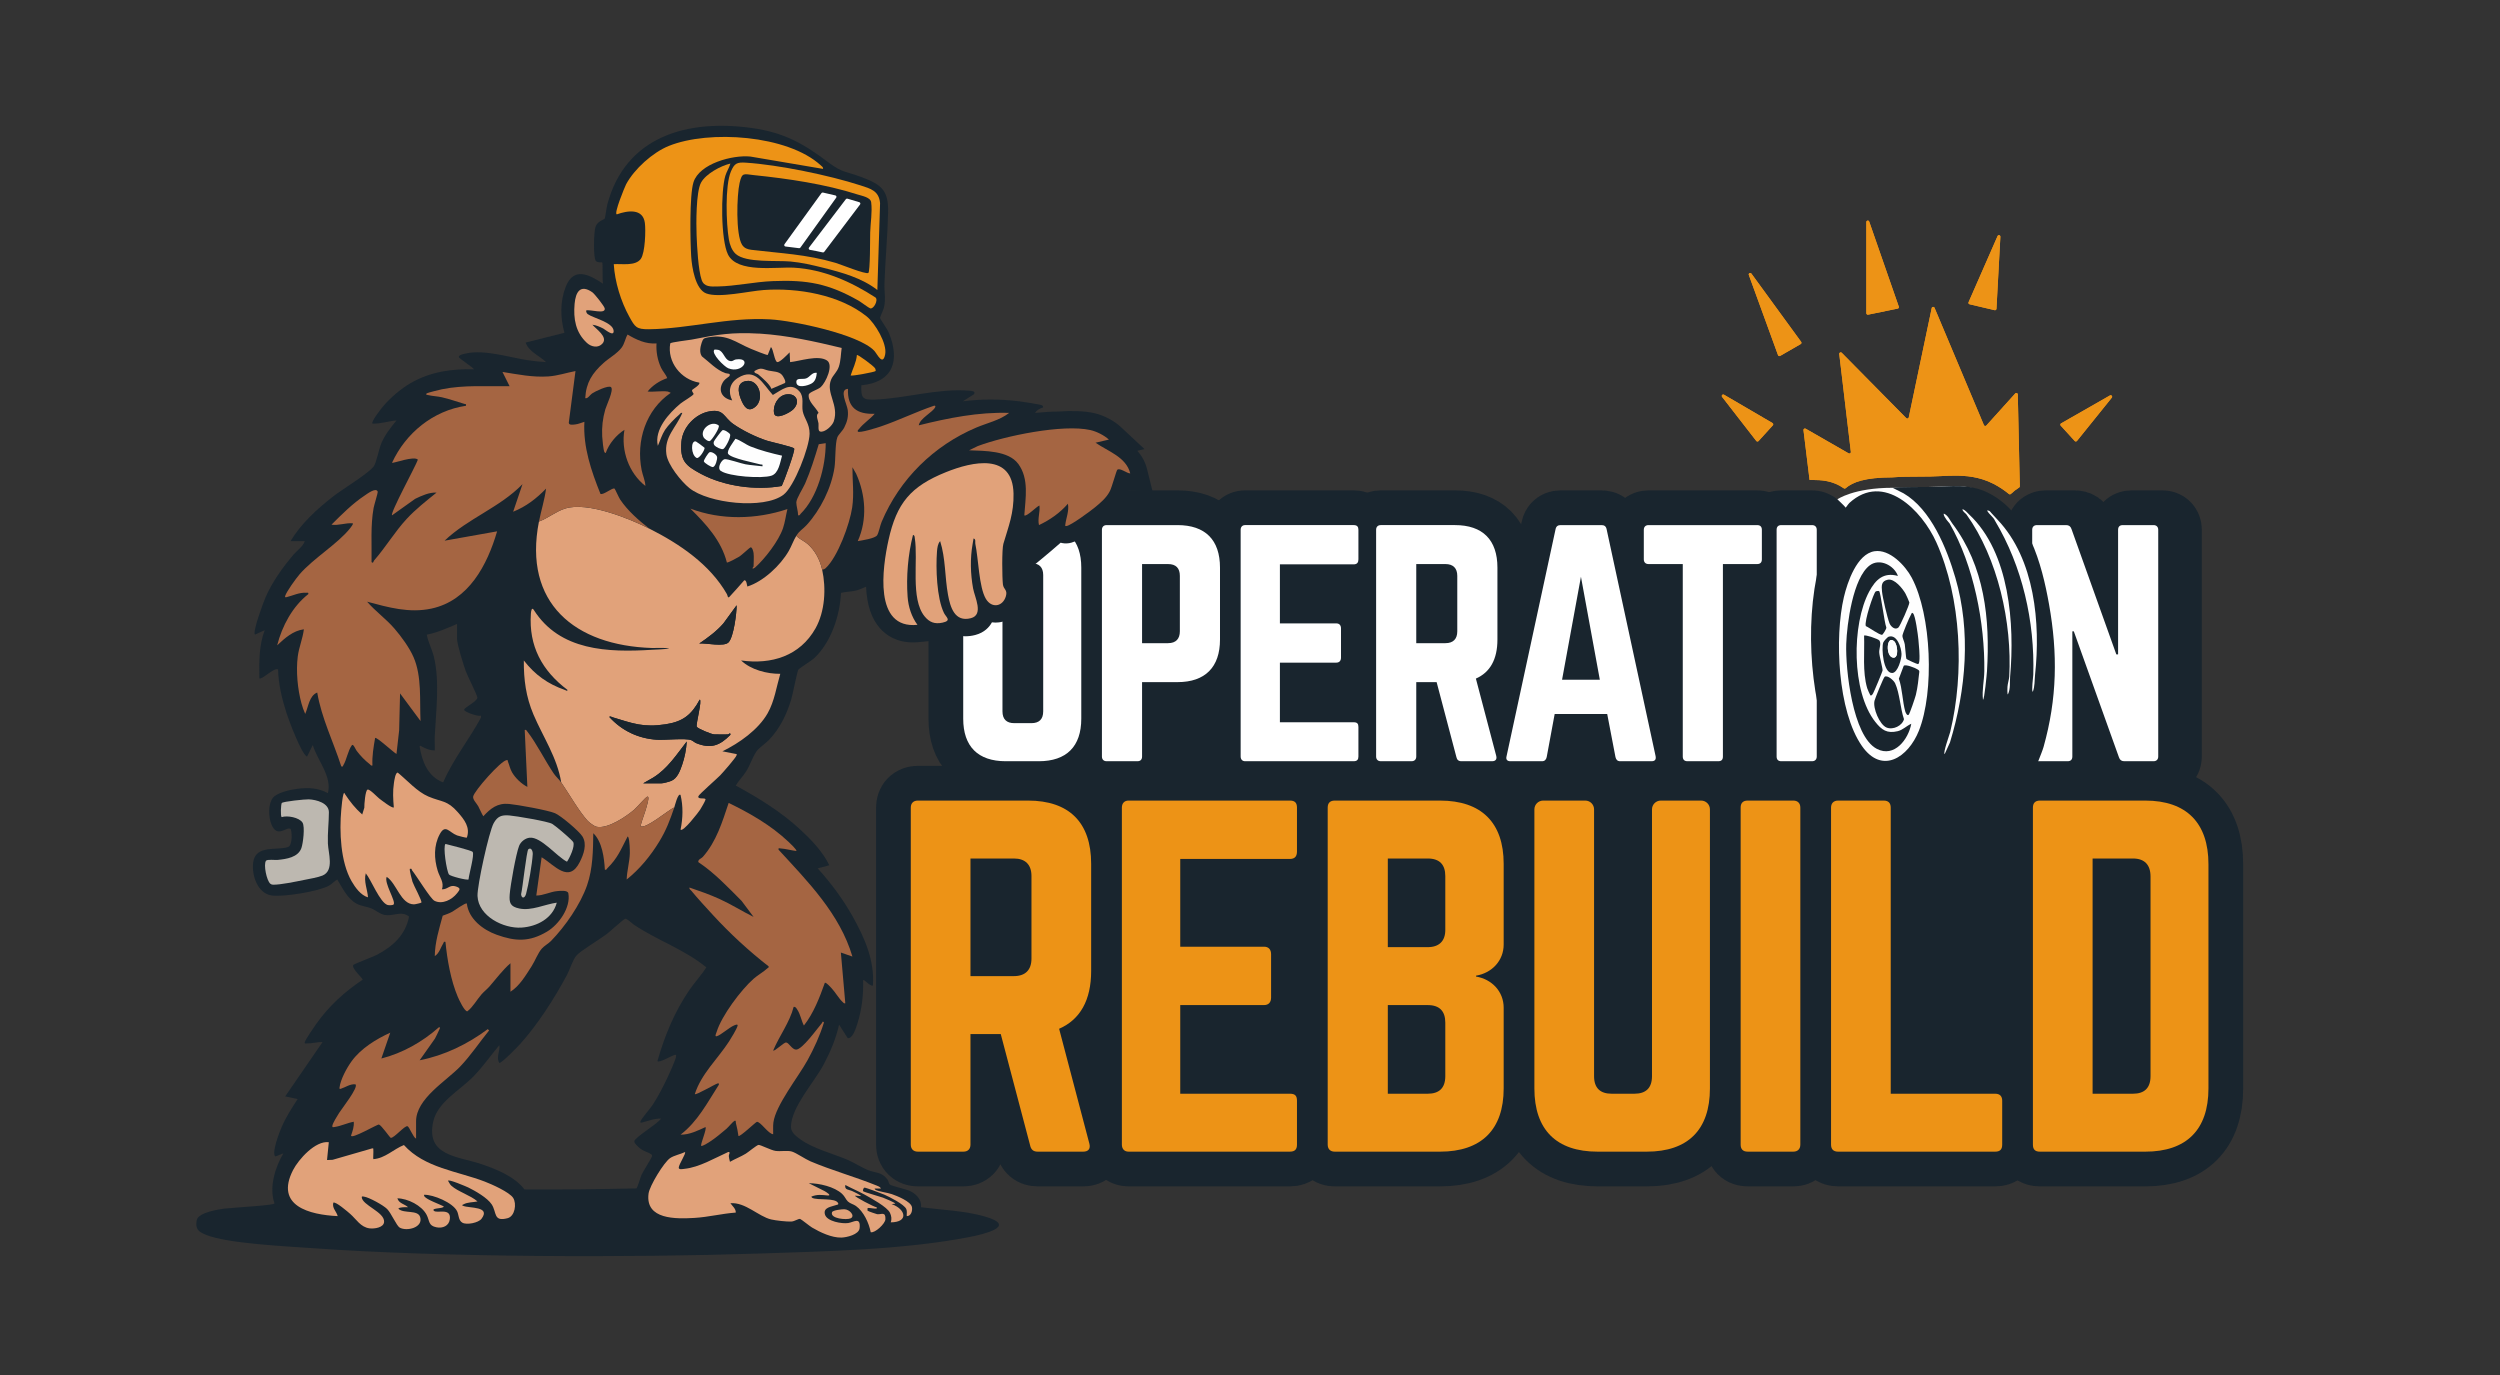 <svg xmlns="http://www.w3.org/2000/svg" xmlns:i="http://ns.adobe.com/AdobeIllustrator/10.0/" id="_x31_" viewBox="0 0 720 396"><rect x="0" y="0" width="720" height="396" fill="#333333" stroke="none"/><defs><style>      .st0 {        fill: #ed9316;      }      .st1 {        fill: #a56542;      }      .st2 {        fill: #ed9316;      }      .st3 {        fill: #a56542;      }      .st4, .st5 {        fill: #19252e;      }      .st6 {        fill: #e1a27a;      }      .st7 {        fill: #19252e;      }      .st8 {        fill: #e1a27a;      }      .st9 {        fill: #fff;      }      .st5 {        stroke: #19252e;        stroke-miterlimit: 10;        stroke-width: 20px;      }      .st10 {        fill: #fefefe;      }      .st11 {        fill: #bdb8b0;      }    </style></defs><g><path class="st4" d="M619.519,326.933h-345.249c-6.608,0-11.964-5.356-11.964-11.964v-78.665c0-6.608,15.356-14.964,21.964-14.964h335.249c6.608,0,11.964,8.356,11.964,14.964v78.665c0,6.608-5.356,11.964-11.964,11.964Z"></path><path class="st4" d="M458.409,225.902h-128.945c-2.468,0-4.468-1.851-4.468-4.135v-27.185c0-2.283,5.735-5.171,8.203-5.171h125.21c2.468,0,4.468,2.888,4.468,5.171v27.185c0,2.283-2.001,4.135-4.468,4.135Z"></path><g><g><path class="st5" d="M314.253,279.604c0,8.468-3.16,14.029-9.227,16.684l8.721,33.113c.379,1.517-.379,2.275-1.77,2.275h-13.145c-1.264,0-1.896-.632-2.148-1.77l-8.468-32.103h-8.721v31.85c0,1.264-.758,2.022-2.022,2.022h-13.144c-1.264,0-2.022-.759-2.022-2.022v-97.066c0-1.264.758-2.021,2.022-2.021h31.723c11.881,0,18.2,6.319,18.2,18.199v30.839ZM292.009,281.121c3.286,0,5.056-1.77,5.056-5.056v-23.761c0-3.286-1.77-5.056-5.056-5.056h-12.512v33.872h12.512Z"></path><path class="st5" d="M373.528,245.227c0,1.265-.506,2.149-2.022,2.149h-31.597v25.277h24.14c1.264,0,2.022.759,2.022,2.148v12.513c0,1.391-.759,2.148-2.022,2.148h-24.14v25.53h31.597c1.517,0,2.022.632,2.022,2.022v12.639c0,1.264-.506,2.022-2.022,2.022h-46.511c-1.138,0-1.896-.759-1.896-2.022v-97.066c0-1.264.758-2.021,1.896-2.021h46.511c1.517,0,2.022.758,2.022,2.021v12.639Z"></path><path class="st5" d="M433.057,272.021c0,4.676-3.412,8.215-7.962,8.974v.253c4.55.758,7.962,4.297,7.962,8.974v23.255c0,11.881-6.445,18.2-18.326,18.2h-30.333c-1.264,0-2.022-.759-2.022-2.022v-97.066c0-1.39.759-2.021,2.022-2.021h30.333c11.881,0,18.326,6.319,18.326,18.199v23.256ZM416.247,252.305c0-3.286-1.643-5.056-5.056-5.056h-11.501v25.53h11.501c3.286,0,5.056-1.77,5.056-4.929v-15.546ZM416.247,294.519c0-3.286-1.643-5.056-5.056-5.056h-11.501v25.53h11.501c3.286,0,5.056-1.643,5.056-5.056v-15.419Z"></path><path class="st5" d="M489.931,230.566c1.391,0,2.528,1.137,2.528,2.527v80.383c0,11.881-6.319,18.2-18.2,18.2h-14.155c-11.881,0-18.2-6.319-18.2-18.2v-80.383c0-1.391,1.138-2.527,2.528-2.527h12.133c1.391,0,2.527,1.137,2.527,2.527v76.844c0,3.413,1.77,5.056,5.056,5.056h6.572c3.286,0,5.056-1.643,5.056-5.056v-76.844c0-1.391,1.138-2.527,2.528-2.527h11.627Z"></path><path class="st5" d="M516.474,230.566c1.264,0,2.021.758,2.021,2.021v97.066c0,1.264-.758,2.022-2.021,2.022h-13.145c-1.391,0-2.022-.759-2.022-2.022v-97.066c0-1.264.632-2.021,2.022-2.021h13.145Z"></path><path class="st5" d="M544.53,314.993h30.081c1.391,0,2.022.759,2.022,2.022v12.639c0,1.391-.632,2.022-2.022,2.022h-45.247c-1.264,0-2.022-.632-2.022-2.022v-97.066c0-1.264.759-2.021,2.022-2.021h13.145c1.39,0,2.021.758,2.021,2.021v82.405Z"></path><path class="st5" d="M585.479,232.588c0-1.264.632-2.021,2.022-2.021h30.333c11.881,0,18.2,6.445,18.2,18.326v64.584c0,11.881-6.319,18.2-18.2,18.2h-30.333c-1.391,0-2.022-.632-2.022-2.022v-97.066ZM614.296,314.993c3.286,0,5.056-1.643,5.056-5.056v-57.507c0-3.412-1.77-5.182-5.056-5.182h-11.628v67.744h11.628Z"></path></g><g><path class="st5" d="M277.406,163.47c0-7.99,4.25-12.241,12.241-12.241h9.521c7.991,0,12.241,4.25,12.241,12.241v43.523c0,7.991-4.25,12.241-12.241,12.241h-9.521c-7.991,0-12.241-4.25-12.241-12.241v-43.523ZM297.042,208.269c2.21,0,3.4-1.105,3.4-3.4v-39.273c0-2.21-1.19-3.4-3.4-3.4h-4.93c-2.21,0-3.4,1.19-3.4,3.4v39.273c0,2.295,1.19,3.4,3.4,3.4h4.93Z"></path><path class="st5" d="M317.356,152.589c0-.85.51-1.36,1.36-1.36h20.402c7.991,0,12.241,4.25,12.241,12.241v20.742c0,7.906-4.25,12.241-12.241,12.241h-10.201v21.421c0,.851-.425,1.36-1.36,1.36h-8.841c-.85,0-1.36-.51-1.36-1.36v-65.285ZM336.397,185.231c2.295,0,3.4-1.275,3.4-3.4v-15.981c0-2.21-1.105-3.4-3.4-3.4h-7.481v22.782h7.481Z"></path><path class="st5" d="M391.224,161.09c0,.85-.341,1.445-1.36,1.445h-21.252v17.001h16.236c.85,0,1.36.51,1.36,1.445v8.416c0,.935-.511,1.445-1.36,1.445h-16.236v17.171h21.252c1.02,0,1.36.425,1.36,1.36v8.5c0,.851-.341,1.36-1.36,1.36h-31.283c-.765,0-1.275-.51-1.275-1.36v-65.285c0-.85.51-1.36,1.275-1.36h31.283c1.02,0,1.36.51,1.36,1.36v8.501Z"></path><path class="st5" d="M431.259,184.211c0,5.696-2.126,9.436-6.206,11.221l5.865,22.271c.256,1.021-.255,1.53-1.189,1.53h-8.841c-.851,0-1.275-.425-1.445-1.19l-5.695-21.591h-5.865v21.421c0,.851-.511,1.36-1.36,1.36h-8.841c-.85,0-1.36-.51-1.36-1.36v-65.285c0-.85.511-1.36,1.36-1.36h21.337c7.99,0,12.241,4.25,12.241,12.241v20.742ZM416.297,185.231c2.211,0,3.4-1.19,3.4-3.4v-15.981c0-2.21-1.189-3.4-3.4-3.4h-8.415v22.782h8.415Z"></path><path class="st5" d="M466.617,219.234c-.765,0-1.19-.425-1.36-1.19l-2.38-12.411h-15.131l-2.296,12.411c-.17.766-.595,1.19-1.359,1.19h-9.096c-.936,0-1.36-.51-1.105-1.445l14.111-65.37c.17-.85.68-1.19,1.444-1.19h11.816c.765,0,1.275.34,1.445,1.19l14.111,65.37c.17.936-.17,1.445-1.19,1.445h-9.011ZM454.665,169.633l-4.793,26.139h10.881l-4.793-26.139c-.132-.719-1.162-.719-1.294,0Z"></path><path class="st5" d="M506.058,151.229c.936,0,1.36.51,1.36,1.36v8.501c0,.85-.425,1.36-1.36,1.36h-9.86v55.424c0,.936-.425,1.36-1.36,1.36h-8.841c-.85,0-1.359-.425-1.359-1.36v-55.424h-9.861c-.85,0-1.36-.51-1.36-1.36v-8.501c0-.85.511-1.36,1.36-1.36h31.282Z"></path><path class="st5" d="M521.865,151.229c.85,0,1.36.51,1.36,1.36v65.285c0,.851-.511,1.36-1.36,1.36h-8.841c-.935,0-1.36-.51-1.36-1.36v-65.285c0-.85.426-1.36,1.36-1.36h8.841Z"></path><path class="st5" d="M529.174,163.47c0-7.99,4.251-12.241,12.241-12.241h9.521c7.991,0,12.241,4.25,12.241,12.241v43.523c0,7.991-4.25,12.241-12.241,12.241h-9.521c-7.99,0-12.241-4.25-12.241-12.241v-43.523ZM548.811,208.269c2.21,0,3.4-1.105,3.4-3.4v-39.273c0-2.21-1.19-3.4-3.4-3.4h-4.931c-2.21,0-3.399,1.19-3.399,3.4v39.273c0,2.295,1.189,3.4,3.399,3.4h4.931Z"></path><path class="st5" d="M622.763,151.229c.85,0,1.359.51,1.359,1.36v65.285c0,.851-.51,1.36-1.359,1.36h-8.416c-.765,0-1.275-.34-1.53-1.105l-13.006-36.297h-.425v36.042c0,.851-.426,1.36-1.36,1.36h-8.841c-.85,0-1.36-.51-1.36-1.36v-65.285c0-.85.511-1.36,1.36-1.36h8.416c.765,0,1.274.34,1.53,1.105l12.921,36.128h.51v-35.873c0-.85.425-1.36,1.36-1.36h8.841Z"></path></g></g><g><g><path class="st0" d="M314.253,279.604c0,8.468-3.16,14.029-9.227,16.684l8.721,33.113c.379,1.517-.379,2.275-1.77,2.275h-13.145c-1.264,0-1.896-.632-2.148-1.77l-8.468-32.103h-8.721v31.85c0,1.264-.758,2.022-2.022,2.022h-13.144c-1.264,0-2.022-.759-2.022-2.022v-97.066c0-1.264.758-2.021,2.022-2.021h31.723c11.881,0,18.2,6.319,18.2,18.199v30.839ZM292.009,281.121c3.286,0,5.056-1.77,5.056-5.056v-23.761c0-3.286-1.77-5.056-5.056-5.056h-12.512v33.872h12.512Z"></path><path class="st0" d="M373.528,245.227c0,1.265-.506,2.149-2.022,2.149h-31.597v25.277h24.14c1.264,0,2.022.759,2.022,2.148v12.513c0,1.391-.759,2.148-2.022,2.148h-24.14v25.53h31.597c1.517,0,2.022.632,2.022,2.022v12.639c0,1.264-.506,2.022-2.022,2.022h-46.511c-1.138,0-1.896-.759-1.896-2.022v-97.066c0-1.264.758-2.021,1.896-2.021h46.511c1.517,0,2.022.758,2.022,2.021v12.639Z"></path><path class="st0" d="M433.057,272.021c0,4.676-3.412,8.215-7.962,8.974v.253c4.55.758,7.962,4.297,7.962,8.974v23.255c0,11.881-6.445,18.2-18.326,18.2h-30.333c-1.264,0-2.022-.759-2.022-2.022v-97.066c0-1.39.759-2.021,2.022-2.021h30.333c11.881,0,18.326,6.319,18.326,18.199v23.256ZM416.247,252.305c0-3.286-1.643-5.056-5.056-5.056h-11.501v25.53h11.501c3.286,0,5.056-1.77,5.056-4.929v-15.546ZM416.247,294.519c0-3.286-1.643-5.056-5.056-5.056h-11.501v25.53h11.501c3.286,0,5.056-1.643,5.056-5.056v-15.419Z"></path><path class="st0" d="M489.931,230.566c1.391,0,2.528,1.137,2.528,2.527v80.383c0,11.881-6.319,18.2-18.2,18.2h-14.155c-11.881,0-18.2-6.319-18.2-18.2v-80.383c0-1.391,1.138-2.527,2.528-2.527h12.133c1.391,0,2.527,1.137,2.527,2.527v76.844c0,3.413,1.77,5.056,5.056,5.056h6.572c3.286,0,5.056-1.643,5.056-5.056v-76.844c0-1.391,1.138-2.527,2.528-2.527h11.627Z"></path><path class="st0" d="M516.474,230.566c1.264,0,2.021.758,2.021,2.021v97.066c0,1.264-.758,2.022-2.021,2.022h-13.145c-1.391,0-2.022-.759-2.022-2.022v-97.066c0-1.264.632-2.021,2.022-2.021h13.145Z"></path><path class="st0" d="M544.53,314.993h30.081c1.391,0,2.022.759,2.022,2.022v12.639c0,1.391-.632,2.022-2.022,2.022h-45.247c-1.264,0-2.022-.632-2.022-2.022v-97.066c0-1.264.759-2.021,2.022-2.021h13.145c1.39,0,2.021.758,2.021,2.021v82.405Z"></path><path class="st0" d="M585.479,232.588c0-1.264.632-2.021,2.022-2.021h30.333c11.881,0,18.2,6.445,18.2,18.326v64.584c0,11.881-6.319,18.2-18.2,18.2h-30.333c-1.391,0-2.022-.632-2.022-2.022v-97.066ZM614.296,314.993c3.286,0,5.056-1.643,5.056-5.056v-57.507c0-3.412-1.77-5.182-5.056-5.182h-11.628v67.744h11.628Z"></path></g><g><path class="st9" d="M277.406,163.47c0-7.99,4.25-12.241,12.241-12.241h9.521c7.991,0,12.241,4.25,12.241,12.241v43.523c0,7.991-4.25,12.241-12.241,12.241h-9.521c-7.991,0-12.241-4.25-12.241-12.241v-43.523ZM297.042,208.269c2.21,0,3.4-1.105,3.4-3.4v-39.273c0-2.21-1.19-3.4-3.4-3.4h-4.93c-2.21,0-3.4,1.19-3.4,3.4v39.273c0,2.295,1.19,3.4,3.4,3.4h4.93Z"></path><path class="st9" d="M317.356,152.589c0-.85.51-1.36,1.36-1.36h20.402c7.991,0,12.241,4.25,12.241,12.241v20.742c0,7.906-4.25,12.241-12.241,12.241h-10.201v21.421c0,.851-.425,1.36-1.36,1.36h-8.841c-.85,0-1.36-.51-1.36-1.36v-65.285ZM336.397,185.231c2.295,0,3.4-1.275,3.4-3.4v-15.981c0-2.21-1.105-3.4-3.4-3.4h-7.481v22.782h7.481Z"></path><path class="st9" d="M391.224,161.09c0,.85-.341,1.445-1.36,1.445h-21.252v17.001h16.236c.85,0,1.36.51,1.36,1.445v8.416c0,.935-.511,1.445-1.36,1.445h-16.236v17.171h21.252c1.02,0,1.36.425,1.36,1.36v8.5c0,.851-.341,1.36-1.36,1.36h-31.283c-.765,0-1.275-.51-1.275-1.36v-65.285c0-.85.51-1.36,1.275-1.36h31.283c1.02,0,1.36.51,1.36,1.36v8.501Z"></path><path class="st9" d="M431.259,184.211c0,5.696-2.126,9.436-6.206,11.221l5.865,22.271c.256,1.021-.255,1.53-1.189,1.53h-8.841c-.851,0-1.275-.425-1.445-1.19l-5.695-21.591h-5.865v21.421c0,.851-.511,1.36-1.36,1.36h-8.841c-.85,0-1.36-.51-1.36-1.36v-65.285c0-.85.511-1.36,1.36-1.36h21.337c7.99,0,12.241,4.25,12.241,12.241v20.742ZM416.297,185.231c2.211,0,3.4-1.19,3.4-3.4v-15.981c0-2.21-1.189-3.4-3.4-3.4h-8.415v22.782h8.415Z"></path><path class="st9" d="M466.617,219.234c-.765,0-1.19-.425-1.36-1.19l-2.38-12.411h-15.131l-2.296,12.411c-.17.766-.595,1.19-1.359,1.19h-9.096c-.936,0-1.36-.51-1.105-1.445l14.111-65.37c.17-.85.68-1.19,1.444-1.19h11.816c.765,0,1.275.34,1.445,1.19l14.111,65.37c.17.936-.17,1.445-1.19,1.445h-9.011ZM455.312,166.105l-5.44,29.667h10.881l-5.44-29.667Z"></path><path class="st9" d="M506.058,151.229c.936,0,1.36.51,1.36,1.36v8.501c0,.85-.425,1.36-1.36,1.36h-9.86v55.424c0,.936-.425,1.36-1.36,1.36h-8.841c-.85,0-1.359-.425-1.359-1.36v-55.424h-9.861c-.85,0-1.36-.51-1.36-1.36v-8.501c0-.85.511-1.36,1.36-1.36h31.282Z"></path><path class="st9" d="M521.865,151.229c.85,0,1.36.51,1.36,1.36v65.285c0,.851-.511,1.36-1.36,1.36h-8.841c-.935,0-1.36-.51-1.36-1.36v-65.285c0-.85.426-1.36,1.36-1.36h8.841Z"></path><path class="st9" d="M620.212,151.229c.85,0,1.359.51,1.359,1.36v65.285c0,.851-.51,1.36-1.359,1.36h-8.416c-.765,0-1.275-.34-1.53-1.105l-13.006-36.297h-.425v36.042c0,.851-.426,1.36-1.36,1.36h-8.841c-.85,0-1.36-.51-1.36-1.36v-65.285c0-.85.511-1.36,1.36-1.36h8.416c.765,0,1.274.34,1.53,1.105l12.921,36.128h.51v-35.873c0-.85.425-1.36,1.36-1.36h8.841Z"></path></g></g></g><path class="st2" d="M510.582,122.49l-4.124,4.529c-.177.194-.486.182-.647-.025l-9.853-12.693c-.285-.368.146-.86.548-.625l13.976,8.164c.232.136.281.451.099.65ZM503.658,79.182l8.412,23.097c.09.247.381.353.609.222l5.93-3.416c.218-.126.279-.413.131-.616l-14.342-19.68c-.289-.396-.907-.067-.74.394ZM546.857,88.318l-8.525-24.502c-.157-.45-.823-.338-.823.139v26.253c0,.268.246.468.508.415l8.525-1.751c.251-.051.399-.312.315-.554ZM575.297,67.987l-8.354,19.06c-.106.242.033.521.291.582l7.228,1.702c.257.06.505-.126.52-.389l1.126-20.761c.026-.47-.621-.624-.81-.193ZM598.165,126.99l10.036-12.465c.293-.364-.134-.865-.54-.633l-14.07,8.041c-.235.134-.285.452-.103.653l4.034,4.424c.175.192.48.182.642-.02ZM521.157,138.229h.708c2.599,0,5.914.136,9.155,2.404.159.111.368.103.515-.024,2.026-1.756,5.608-3.112,13.406-3.124,2.538-.204,5.055-.211,7.49-.217,1.159-.003,2.318-.006,3.479-.031,1.099-.023,2.138-.075,3.139-.125,1.403-.07,2.735-.133,4.083-.124,2.964.006,6.821.252,10.898,2.307,1.668.841,3.17,1.855,4.554,2.984.165.134.397.122.549-.026.719-.697,1.516-1.312,2.373-1.845.125-.078.201-.214.198-.361l-.576-26.453c-.008-.383-.481-.559-.737-.274l-8.323,9.228c-.208.23-.584.166-.704-.119l-14.22-33.788c-.161-.382-.719-.329-.804.077l-6.617,31.502c-.069.33-.478.45-.715.21l-18.58-18.822c-.283-.287-.769-.053-.721.347l3.342,28.201c.041.345-.329.59-.631.417l-12.382-7.109c-.302-.174-.673.072-.631.418l1.752,14.348Z"></path><path class="st2" d="M510.582,122.49l-4.124,4.529c-.177.194-.486.182-.647-.025l-9.853-12.693c-.285-.368.146-.86.548-.625l13.976,8.164c.232.136.281.451.099.65ZM503.658,79.182l8.412,23.097c.09.247.381.353.609.222l5.93-3.416c.218-.126.279-.413.131-.616l-14.342-19.68c-.289-.396-.907-.067-.74.394ZM546.857,88.318l-8.525-24.502c-.157-.45-.823-.338-.823.139v26.253c0,.268.246.468.508.415l8.525-1.751c.251-.051.399-.312.315-.554ZM575.297,67.987l-8.354,19.06c-.106.242.033.521.291.582l7.228,1.702c.257.06.505-.126.52-.389l1.126-20.761c.026-.47-.621-.624-.81-.193ZM598.165,126.99l10.036-12.465c.293-.364-.134-.865-.54-.633l-14.07,8.041c-.235.134-.285.452-.103.653l4.034,4.424c.175.192.48.182.642-.02ZM521.157,138.229h.708c2.599,0,5.914.136,9.155,2.404.159.111.368.103.515-.024,2.026-1.756,5.608-3.112,13.406-3.124,2.538-.204,5.055-.211,7.49-.217,1.159-.003,2.318-.006,3.479-.031,1.099-.023,2.138-.075,3.139-.125,1.403-.07,2.735-.133,4.083-.124,2.964.006,6.821.252,10.898,2.307,1.668.841,3.17,1.855,4.554,2.984.165.134.397.122.549-.026.719-.697,1.516-1.312,2.373-1.845.125-.078.201-.214.198-.361l-.576-26.453c-.008-.383-.481-.559-.737-.274l-8.323,9.228c-.208.23-.584.166-.704-.119l-14.22-33.788c-.161-.382-.719-.329-.804.077l-6.617,31.502c-.069.33-.478.45-.715.21l-18.58-18.822c-.283-.287-.769-.053-.721.347l3.342,28.201c.041.345-.329.59-.631.417l-12.382-7.109c-.302-.174-.673.072-.631.418l1.752,14.348Z"></path><g><path class="st9" d="M529.174,143.805c.579.577,3.221,2.907,2.603,3.061-.051.013-.107.011-.163.006-.752,1.075-1.716,2.722-2.896,5.235-.432,1.476-1.622,3.664-1.756,4.023-6.219,16.62-5.47,39.53.04,56.3l.282.752c.229.543.601,1.414.932,2.312,2.804,6.653,4.481,6.824,4.481,6.824h47.248c3.642,0,5.889-2.296,7.115-5.726.207-.579.379-1.091.485-1.469,3.914-13.942,4.116-26.855,1.577-41.091-2.088-11.707-5.966-26.276-17.44-32.058-5.566-2.805-9.807-1.861-15.707-1.737-3.646.076-7.259.25-10.909.248-11.24-.006-15.891,3.321-15.891,3.321Z"></path><g><path class="st10" d="M539.868,158.753c4.359-.66,8.861,4.131,10.715,7.626,5.713,10.769,6.541,32.893,2.042,44.113-3.027,7.548-10.545,12.725-16.392,4.347-6.996-10.024-7.907-31.301-5.195-42.86,1.009-4.3,3.758-12.458,8.83-13.226ZM546.601,165.871c-1.079-3.029-5.224-5.173-8.076-3.075-4.875,3.586-6.616,16.901-6.81,22.684-.239,7.117,1.801,26.544,8.814,30.194,5.029,2.617,9.103-2.754,9.919-7.226-1.346.583-2.418,1.776-3.893,2.131-3.108.749-4.634-.351-6.471-2.667-6.867-8.656-6.844-28.099-1.732-37.594,1.814-3.369,4.098-5.599,8.249-4.446ZM543.715,166.953c-1.945.384-1.85,1.74-1.697,3.377.165,1.766,1.51,7.484,2.143,9.141.366.959,1.594,2.089,2.569,1.273.511-.428,3.254-6.665,3.166-7.245-.033-.219-.923-2.184-1.102-2.508-.827-1.494-3.182-4.412-5.078-4.038ZM541.196,170.254c-.187-.126-.781-.035-1.01.102-.559.336-3.365,8.666-2.827,9.964.939.382,3.942,2.623,4.718,2.5.124-.02,1.358-1.768,1.171-2.166-.542-1.25-1.613-10.104-2.053-10.4ZM550.958,176.645c-.406-.373-.438.125-.57.329-.446.688-2.518,5.59-2.496,6.184.022.592.563,1.645.686,2.41.122.76.338,3.962.458,4.159.152.248,3.136,1.572,3.33,1.535.324-.061.372-.599.405-.885.179-1.571-.115-4.493-.271-6.165-.115-1.235-.851-6.932-1.541-7.567ZM538.657,200.237c.358.263.673-.348.816-.588.273-.458,2.642-6.154,2.702-6.501.103-.6-.952-4.161-.967-5.361-.012-1.002.662-2.532.033-3.345-.333-.431-4.065-1.7-4.384-1.387.171,4.896-.494,10.387.893,15.137.088.302.816,1.98.907,2.046ZM543.964,183.361c-.389.117-1.48,1.321-1.608,1.732-.529,1.712.039,8.8,2.585,8.729,1.654-.046,2.735-4.145,2.694-5.495-.054-1.777-1.263-5.693-3.672-4.967ZM549.676,205.88c.306-.23,1.904-4.985,2.088-5.737.538-2.201.753-4.447,1.004-6.694-.019-.44-.301-.513-.593-.709-.573-.383-3.497-1.547-3.911-.969l-1.392,3.692c1.028,2.955,1.021,6.53,1.846,9.455.083.294.517,1.292.957.962ZM542.797,194.887c-.326.189-2.764,6.207-2.943,6.936-.515,2.098,1.457,6.883,3.479,7.71,1.892.774,4.542-.544,5.012-2.418-1.046-3.028-1.243-7.503-2.541-10.311-.394-.852-2.165-2.406-3.008-1.918Z"></path><path class="st7" d="M546.601,165.871c-4.15-1.153-6.435,1.077-8.249,4.446-5.113,9.495-5.135,28.938,1.732,37.594,1.837,2.316,3.364,3.417,6.471,2.667,1.475-.356,2.547-1.548,3.893-2.131-.817,4.472-4.891,9.843-9.919,7.226-7.013-3.649-9.053-23.076-8.814-30.194.194-5.783,1.935-19.097,6.81-22.684,2.852-2.098,6.997.046,8.076,3.075Z"></path><path class="st7" d="M542.797,194.887c.842-.488,2.614,1.066,3.008,1.918,1.298,2.808,1.494,7.284,2.541,10.311-.47,1.874-3.12,3.192-5.012,2.418-2.023-.827-3.994-5.612-3.479-7.71.179-.73,2.617-6.748,2.943-6.936Z"></path><path class="st7" d="M543.715,166.953c1.896-.374,4.251,2.544,5.078,4.038.179.324,1.069,2.289,1.102,2.508.087.58-2.655,6.817-3.166,7.245-.974.816-2.203-.314-2.569-1.273-.632-1.657-1.977-7.375-2.143-9.141-.153-1.636-.249-2.993,1.697-3.377Z"></path><path class="st7" d="M538.657,200.237c-.09-.066-.818-1.744-.907-2.046-1.387-4.75-.722-10.241-.893-15.137.319-.313,4.05.957,4.384,1.387.629.813-.045,2.343-.033,3.345.015,1.199,1.07,4.761.967,5.361-.06.348-2.429,6.043-2.702,6.501-.143.24-.458.851-.816.588Z"></path><path class="st7" d="M549.676,205.88c-.44.331-.874-.668-.957-.962-.826-2.924-.819-6.5-1.846-9.455l1.392-3.692c.414-.578,3.338.586,3.911.969.292.195.573.269.593.709-.251,2.247-.466,4.493-1.004,6.694-.184.751-1.782,5.507-2.088,5.737Z"></path><path class="st7" d="M550.958,176.645c.69.634,1.426,6.332,1.541,7.567.156,1.672.45,4.594.271,6.165-.033.286-.08.824-.405.885-.194.037-3.178-1.287-3.33-1.535-.12-.197-.336-3.399-.458-4.159-.122-.765-.664-1.818-.686-2.41-.022-.594,2.049-5.496,2.496-6.184.132-.204.165-.702.57-.329Z"></path><path class="st7" d="M541.196,170.254c.439.296,1.511,9.15,2.053,10.4.187.398-1.047,2.146-1.171,2.166-.777.123-3.779-2.119-4.718-2.5-.538-1.298,2.267-9.627,2.827-9.964.228-.137.823-.228,1.01-.102Z"></path><path class="st7" d="M543.964,183.361c2.409-.726,3.618,3.19,3.672,4.967.041,1.349-1.04,5.449-2.694,5.495-2.546.07-3.115-7.018-2.585-8.729.127-.412,1.219-1.615,1.608-1.732ZM545.502,184.671c-2.21-1.925-2.542,4.439-.268,4.732,1.72.222,1.276-3.854.268-4.732Z"></path><path class="st10" d="M545.502,184.671c1.008.878,1.452,4.954-.268,4.732-2.274-.293-1.942-6.656.268-4.732Z"></path></g><path class="st4" d="M526.285,213.186c.229.543.601,1.413.931,2.308,2.804,6.653,4.481,7.824,4.481,7.824h54.215c-.068-.075-.085-.218-.076-.384.075-1.413,2.179-5.927,2.708-7.811,3.914-13.942,4.116-26.855,1.577-41.091-2.088-11.707-5.966-26.276-17.44-32.058-5.566-2.805-10.807-1.861-16.707-1.737-3.646.076-7.272-.053-10.909.248l3.155,1.586c7.922,4.612,12.451,15.854,14.924,24.315,4.516,15.447,3.1,32.214-1.55,47.435l-1.525,3.347c-.58-.153,1.454-5.801,1.59-6.359,4.118-16.947,3.224-38.555-3.984-54.598-4.15-9.237-15.145-20.397-25.049-11.366-.475.433-1.231,1.869-1.85,2.024-.051.013-.107.011-.163.006-.752,1.075-1.716,2.722-2.896,5.235-.432,1.476-1.622,3.664-1.756,4.023-6.229,16.647-5.468,39.605.067,56.381.086.228.172.456.257.674ZM573.476,147.711c.815.913,1.019,1.126,1.851,2.003,10.721,11.303,12.376,29.841,10.772,44.625-.174,1.603-.035,3.314-.641,4.875-.467.002.113-4.35.128-4.875.438-15.39-3.121-31.153-11.028-44.369-.521-1.163-1.533-1.624-2.303-2.952.803-.025.889.32,1.221.692ZM567.12,148.176c11.724,10.978,13.116,31.707,11.797,46.677-.15,1.705.15,3.502-.641,5.132-.221-.001-.146-1.852-.126-2.18.051-.854.468-2.185.51-2.952.851-15.503-3.243-34.009-12.31-46.677-.302-.422-1.161-.853-1.157-1.533.894.285,1.284.932,1.926,1.533ZM561.478,150.74c-.123-.213-.611-.634-.872-1.04-.268-.417-.961-1.294-.792-1.783,1.197.454,1.737,1.9,2.434,2.824,9.308,12.33,10.93,27.485,10.002,42.573-.045.739-.739,8.211-1.154,8.21-.333-2.724.349-5.468.385-8.21.179-13.877-3.043-30.491-10.002-42.573ZM531.038,171.979c1.009-4.3,3.758-12.458,8.83-13.226,4.359-.66,8.861,4.131,10.715,7.626,5.713,10.769,6.541,32.893,2.042,44.113-3.027,7.548-10.545,12.725-16.392,4.347-6.996-10.024-7.907-31.301-5.195-42.86Z"></path></g><g><path class="st4" d="M330.369,135.15c-.539-2.178-1.565-3.91-2.818-5.327l2.07-.484-6.849-6.391c-1.934-1.805-4.936-3.363-7.647-3.971-2.881-.644-6.494-.725-10.339-.454-2.048.008-4.253.164-6.711.387.48-.748,1.456-1.351,2.308-1.54.05-.302.002-.463-.261-.632-.388-.25-5.626-1.043-6.538-1.156-5.406-.664-10.883-.715-16.28-.007l3.213-2.041c.608-.902-.736-.967-1.551-1.031-8.867-.696-18.156,2.233-26.915,2.573-3.593.139-4.125-.337-3.984-4.112,9.277-.883,11.184-7.225,7.888-15.201-.384-.93-2.485-3.909-2.492-4.162-.012-.429.925-2.214,1.107-2.988.592-2.526.067-4.533.154-7.027.235-6.796.911-13.679,1.049-20.495.128-6.359-1.958-7.928-7.639-10.082-4.328-1.641-5.492-1.176-9.436-4.156-7.26-5.485-12.846-8.672-22.085-9.973-18.576-2.616-36.479,2.278-41.723,22.065-.188.708-.594,3.791-.735,4.009-.248.382-2.003.616-2.646,2.356-.494,1.336-.724,8.964.124,9.882.465.503,1.733.315,1.801.38.224.211-.021,5.305.255,6.154-3.933-2.624-8.465-5.028-10.774.893-1.645,4.218-1.567,8.935-.356,13.223l-11.179,2.813c.926,2.672,3.986,3.8,5.897,5.638-1.733-.101-3.507-.285-5.223-.545-5.447-.825-12.51-3.165-17.911-1.94-.461.104-2.149.371-1.997,1.071.067.309,3.914,2.837,4.356,3.466-6.503-.148-12.54.712-18.213,3.973-2.79,1.604-5.712,4.109-7.821,6.541-.536.618-3.716,4.635-3.201,5.132,2.346.118,4.598-.733,6.919-.899-1.64,2.007-3.27,4.05-4.318,6.451-.714,1.634-1.487,5.776-2.221,6.755-1.582,2.107-9.053,6.602-11.638,8.623-4.703,3.677-9.234,7.77-12.337,12.925h4.103c-.563,1.612-2.16,2.613-3.209,3.843-3.146,3.688-6.186,7.935-8.12,12.398-.601,1.386-3.76,9.864-3.032,10.687l2.818-1.28c-1.676,4.4-1.602,9.189-1.536,13.847.618.635,4.157-3.153,5.383-2.564.107,4.344,1.155,8.651,2.493,12.769.647,1.993,4.281,11.738,5.847,12.363l1.66-3.33c1.374,4.54,5.555,8.926,4.36,13.847-2.858-1.524-5.661-1.649-8.813-1.25-1.917.243-5.916,1.078-7.087,2.659-1.364,1.843-1.212,5.502-.38,7.564,1.683,4.166,4.301.577,5.479,1.318.436.275.731,4.76-.722,5.241-3.151,1.043-9.292-.723-9.996,4.367-.509,3.685,1.242,9.119,5.491,9.596,3.484.391,13.305-1.165,16.369-2.867.914-.508,1.46-1.294,2.349-1.751,1.527,2.454,2.921,5.549,5.603,6.97,1.358.72,2.788.789,4.095,1.291,1.262.484,2.514,1.69,3.961,1.938,2.671.458,4.73-1.345,7.013.475-1.026,5.32-4.667,8.571-9.248,11.005-1.077.572-6.624,2.625-6.823,2.939-.594.934,2.805,3.855,2.714,4.228-5.137,3.426-9.715,7.58-13.289,12.623-.67.945-3.13,4.507-3.378,5.343-.159.538.303.38.644.39,1.304.038,3.089-.452,4.476-.398l-10.765,15.649,3.587.765c-1.662,2.564-3.35,5.18-4.577,7.99-.558,1.277-3.08,7.672-1.829,8.555l2.3-.9c-2.374,3.978-4.176,9.854-2.569,14.375.211.594-10.431,1.119-14.497,1.544-4.515.634-7.585,1.734-7.889,3.317-.504,2.629.531,3.35,2.689,4.239,6.127,2.526,23.469,3.315,30.784,3.839,37.219,2.666,91.509,2.765,128.814,1.531,19.183-.635,41.386-1.088,60.158-4.728,3.804-.738,14.281-3.1,4.613-5.907-5.839-1.696-12.447-1.903-18.465-2.693.257-2.252-1.448-3.892-3.341-4.738-1.146-.513-5.103-1.353-5.634-1.803-.34-.288-.34-.974-.655-1.397-1.69-2.263-3.241-1.847-5.499-2.708-1.854-.707-4.005-2.136-5.988-2.988-4.266-1.832-9.931-3.226-13.595-5.897-1.212-.883-2.78-1.977-2.746-3.66.114-5.663,6.631-12.715,9.376-17.834,1.95-3.637,3.571-7.5,4.486-11.545l2.476,3.86c1.416.311,2.433-3.026,2.781-4.116,1.277-3.999,1.799-8.382,1.666-12.568.294-.343,2.083,1.938,2.818,1.536.538-7.18-2.433-13.822-5.853-19.919-2.791-4.975-6.221-9.585-10.046-13.806l3.333-.9c-1.838-3.871-5.172-7.342-8.328-10.262-5.553-5.136-11.982-9.086-18.602-12.695.84-1.432,2.028-2.596,2.929-3.991,1.153-1.783,1.919-4.209,2.969-5.751.814-1.197,2.664-2.333,3.724-3.457,3.129-3.313,5.028-7.268,6.348-11.605.416-1.367,1.726-8.136,2.059-8.585.353-.477,3.754-2.523,4.676-3.402,4.775-4.554,7.295-12.214,7.594-18.693,1.482-.387,2.777-.29,4.323-.679,1.01-.254,1.956-.681,2.901-1.106.219,5.219,1.565,9.239,4.039,12.014,1.698,1.904,4.672,4.034,9.481,4.034.569,0,1.164-.03,1.785-.093l4.542-.464c1.01.073,2.069-.008,3.179-.243.206-.043.406-.092.601-.144l.314-.032-.035-.047c.887-.267,1.652-.631,2.291-1.092,1.392.398,3.15.525,5.259-.027,2.67-.698,4.056-2.324,4.748-3.564.015-.026.029-.053.043-.08.663.093,1.342.099,2.027.012,3.226-.413,5.832-2.775,6.802-6.166.846-2.957-.147-4.945-.748-5.909-.02-.314-.038-.712-.053-1.157,3.914-3.059,7.942-6.349,11.77-9.714.681.196,1.481.279,2.428.138,3.384-.494,10.594-6.428,10.666-6.487,1.809-1.495,4.06-3.354,5.551-6.27.285-.557.551-1.263.91-2.347.136.011.274.019.416.021l6.485.095-1.559-6.296ZM120.852,214.963c.158-.37.482-.027.691.079,1.22.617,2.224,1.084,3.672,1.072.061-1.32-.075-2.666-.009-3.986.362-7.253,1.484-15.994-.264-23.053-.545-2.2-1.651-4.138-2.024-6.291,3.048-.591,5.877-1.885,8.71-3.088v4.232c0,1.698,1.881,7.628,2.56,9.494.493,1.354,3.282,6.796,3.289,7.484.012,1.099-3.946,2.934-3.797,3.537.165.667,4.015,1.984,4.873,1.671l-.048.591c-3.434,6.342-8.021,11.981-10.875,18.637-4.408-1.693-6.088-5.987-6.778-10.377ZM198.613,285.022c-4.333,6.302-7.189,13.252-9.279,20.597.581.531,4.042-1.536,4.793-1.746.406-.114.647-.202.589.329-.121,1.093-1.941,4.97-2.516,6.209-1.164,2.508-2.652,5.33-4.143,7.654-.779,1.214-3.226,3.94-3.593,4.872-.131.333.028.452.367.369,1.78-.438,3.676-1.241,5.527-1.143-.943,1.519-7.348,5.258-7.665,6.464-.151.573,1.178,1.751,1.646,2.122,1.015.807,2.55,1.173,3.195,1.677.204.159.275.221.272.502-.005.408-2.624,4.456-3.052,5.429-.296.674-1.191,3.807-1.48,3.905-10.739.212-21.466.383-32.229.294-2.791-3.678-8.006-5.807-12.296-7.253-6.923-2.335-16.178-2.338-13.974-12.3,1.253-5.664,7.805-9.05,11.733-13.144,2.629-2.74,4.87-5.94,7.304-8.854.276,1.705-1.035,3.534.009,5.135.753-.015,5.231-4.635,6.024-5.515,5.065-5.618,9.902-13.196,13.463-19.878.825-1.549,1.627-4.253,2.684-5.523,1.155-1.388,6.754-4.69,8.697-6.178.877-.671,4.875-4.308,5.338-4.432.522-.14,1.959,1.317,2.559,1.719,6.697,4.486,14.566,7.131,20.835,12.261-1.425,2.268-3.288,4.22-4.806,6.427Z"></path><g><path class="st8" d="M187.024,152.253c8.68,4.383,17.44,10.283,22.323,18.849.265.464.197,1.346.779.735,1.44-1.51,2.819-3.15,4.214-4.708.682-.147.755,1.374.9,1.791,4.596-1.448,9.53-6.068,11.924-10.25.823-1.437,1.334-2.997,2.175-4.365.897.975,2.175,1.446,3.198,2.316,2.181,1.853,3.622,4.654,4.239,7.43,1.198,5.387.82,12.079-1.919,16.932-4.485,7.948-12.671,10.465-21.42,9.231,2.799,2.679,7.445,3.882,11.284,3.847-1.123,3.798-1.653,7.857-3.641,11.36-2.69,4.739-8.214,8.626-13.027,10.954l3.75.739c.243.09.479-.104.338.395-.207.732-3.942,4.97-4.727,5.791-.837.873-6.176,5.532-6.286,6.028-.243,1.104,2.286.203,2.045,1.015-.168.564-1.157,2.242-1.526,2.835-.425.682-4.914,6.526-5.648,5.762.686-3.282.781-6.723-.003-10-.74-.694-1.691,3.291-1.794,3.589-1.495.596-8.48,6.503-9.745,5.384.543-2.113,1.479-4.239,1.974-6.358.06-.255.703-2.413-.048-2.102-.533.221-2.95,3.058-3.719,3.72-2.374,2.041-7.649,5.6-10.845,4.938-.673-.139-2.135-1.225-2.608-1.749-2.554-2.829-5.334-7.76-7.58-11.014-1.137-7.151-5.266-13.146-7.995-19.575-2.167-5.105-2.812-10.019-2.774-15.561,3.221,4.149,6.898,6.769,11.872,8.515.232.082.732.471.69-.049-7.296-5.494-11.18-12.61-10.525-21.942.044-.625.21-2.068.844-1.069,7.491,11.798,21.297,12.256,34.048,11.468,1.623-.1,3.27-.092,4.875-.385-0-.244-4.35-.112-4.875-.128-22.216-.697-37.182-12.934-32.571-36.418,2.643-.983,4.924-2.948,7.638-3.774,6.408-1.951,18.216,2.823,24.163,5.826ZM201.387,185.335c1.927-.209,7.154,1.084,8.471-.375,1.458-1.615,2.299-8.386,2.298-10.649l-3.838,5.263c-2.015,2.292-4.429,4.051-6.931,5.761ZM209.722,211.497c-1.311.088-2.769,0-4.103,0-.59,0-4.774-1.664-4.961-2.221-.256-.762,1.647-7.752.858-7.783-2.376,4.41-4.854,6.341-9.826,7.103-6.384.978-9.415-.238-15.26-2.019-.254-.077-.767-.435-.944-.082,3.609,3.962,8.334,6.208,13.709,6.552,2.299.147,8.269-.518,9.883.121.526.208.922.651,1.444.863,4.201,1.71,6.803.699,9.841-2.409.032-.842-.495-.134-.639-.125ZM185.229,225.603h5.258c.534,0,2.287-.474,2.868-.722,1.736-.744,2.5-2.883,3.097-4.597.753-2.161,1.178-4.45,1.341-6.735-2.924,3.737-5.534,7.862-9.71,10.42l-2.854,1.634Z"></path><path class="st1" d="M155.222,150.202c.623-3.175,1.631-6.27,2.049-9.489-2.804,2.892-5.714,5.145-9.484,6.668l2.693-7.945c-6.525,6.724-15.711,9.863-22.442,16.282l15.129-2.693c-2.828,9.685-8.169,19.943-18.914,22.246-6.392,1.37-12.405-.342-18.529-1.984,2.496,2.881,5.443,4.909,7.944,7.826,1.955,2.28,4.239,5.407,5.437,8.156,2.42,5.557,1.728,12.414,2.005,18.382l-5.894-7.95-.262,10.641-.77,6.798c-.773-.384-5.748-4.976-6.15-4.615-.454,2.626-.91,5.27-.773,7.948-.443.114-.513-.182-.77-.381-1.433-1.108-2.712-2.449-3.8-3.893-.298-.395-.898-1.975-1.322-1.621-1.19,1.595-1.545,4.31-2.505,5.825-.164.259.017.452-.574.327-2.271-7.088-5.69-13.917-6.93-21.285-2.317.923-2.547,4.14-3.462,6.153-.434-.957-.806-2.002-1.08-3.021-1.113-4.143-1.6-9.229-1.068-13.489.333-2.669,1.443-5.183,1.763-7.852-3.129.402-5.491,2.561-7.69,4.615,1.423-5.576,4.402-11.163,8.972-14.75.107-.578-.254-.357-.638-.384-1.978-.14-3.807.823-5.661,1.271-.355.086-.47-.006-.364-.365.365-1.237,3.139-5.058,4.093-6.167,4.026-4.679,11.07-8.829,14.618-13.336.178-.226.977-1.226.775-1.402-2.061-.21-4.12.71-6.153.385,2.933-2.928,6.088-6.098,9.56-8.393.607-.401,3.34-2.516,3.765-1.071.068.231-1.053,3.852-1.197,4.665-.91,5.137-.501,10.37-.589,15.569.521.521.517-.218.767-.503,3.332-3.806,5.929-8.234,9.362-11.938,2.593-2.799,5.632-5.169,8.594-7.563-2.071-.131-4.312.899-6.158,1.792l-6.662,4.748c-.601-.649,6.778-14.096,7.442-16.022-1.064-1.191-7.143,1.125-7.443.889,3.924-8.556,11.854-15.023,21.288-16.413.072-.672-.007-.407-.378-.517-2.179-.644-4.321-1.421-6.539-1.927-1.299-.296-2.692-.328-3.985-.637-.294-.07-.841-.085-.384-.506.166-.153,3.804-1.054,4.352-1.166,6.374-1.303,13.022-.777,19.499-.89l-2.049-4.101c4.425.703,8.684,1.599,13.217,1.291,2.663-.181,5.214-1.054,7.81-1.548l-1.929,14.886c.045.762,1.16.558,1.8.497,1.002-.097,1.765-.51,2.694-.764-.396,7.255,1.981,14.156,4.632,20.764.955.367,3.472-1.936,4.069-1.512.144.102,1.213,2.552,1.608,3.139,2.174,3.234,5.36,6.027,8.415,8.384-5.947-3.003-17.755-7.777-24.163-5.826-2.715.827-4.996,2.792-7.638,3.774Z"></path><path class="st3" d="M229.34,245.093c-1.443-.178-3.091-.644-4.517-.741-.383-.026-.711-.214-.609.354,8.435,9.186,17.654,18.473,21.279,30.782l-3.326-1.157,1.278,14.617c-.412.094-.524-.141-.776-.376-1.075-.999-2.127-2.85-3.194-3.987-.294-.313-1.594-1.775-1.924-1.534-1.509,4.235-3.237,8.759-6.031,12.308-.73-1.402-.991-3.212-1.873-4.536-.254-.381-.485-.939-1.073-.848-1.161,4.509-4.108,8.306-5.899,12.565.371.382,3.001-2.323,3.724-2.302.767.022,1.67,1.996,2.838,2.053,1.783.086,6.203-6.186,7.467-7.63.153-.175.175-.742.592-.194-1.165,3.788-2.835,7.435-4.743,10.902-2.612,4.747-9.139,12.899-9.813,17.885-.152,1.127-.029,2.266-.068,3.395-1.373-.024-3.698-3.746-4.706-3.55-.334.065-4.912,4.44-5.292,4.064-.193-1.261-.404-2.521-.741-3.754-.067-.246.111-.823-.412-.604-.375.158-1.785,1.846-2.318,2.299-1.395,1.186-3.243,2.731-4.761,3.702-.393.251-2.237,1.472-2.54,1.176-.026-.952,1.689-4.827,1.278-5.384-2.255,1.031-4.647,2.231-7.177,2.181,4.922-3.756,7.743-9.276,11.024-14.368.079-.352-.017-.483-.377-.377-.801.237-6.198,3.423-6.544,3.072,1.843-5.837,6.636-10.184,9.849-15.154.616-.952,2.173-3.513,2.456-4.47.2-.677-.635-.308-.951-.18-1.48.596-3.896,2.854-5.069,3.139-.654.159-.099-.924.009-1.275,1.437-4.641,6.971-12.039,10.628-15.275,1.171-1.036,2.91-2.023,3.941-2.983.184-.172.508-.221.413-.584-5.766-4.494-11.073-9.388-16.023-14.763-1.987-2.157-4.433-4.814-6.28-7.056-.238-.289-.623-.414-.511-.897,2.902.995,5.84,2.019,8.636,3.288,3.378,1.533,6.509,3.535,9.827,5.173l-3.457-4.619c-3.944-3.95-7.783-8.045-12.455-11.162-.136-.793.846-.992,1.307-1.517,3.909-4.442,5.58-10.017,7.428-15.528,6.189,2.996,12.147,6.424,17.184,11.152.332.312,2.592,2.403,2.303,2.695Z"></path><path class="st0" d="M237.034,48.64l-20.933-3.556c-5.074-.516-14.682,2.006-16.379,7.406-1.18,3.754-.937,17.017-.654,21.424.194,3.021,1.179,9.369,4.295,10.58,3.664,1.424,12.293-.665,16.62-.97,9.733-.688,21.777,1.334,29.598,7.585,2.418,1.932,5.967,7.853,5.348,10.948-.702,3.51-2.313-.166-3.174-1.069-4.519-4.741-23.33-8.644-29.969-9.014-12.217-.68-23.257,2.705-34.883,2.845-3.661.044-4.029-.66-5.655-3.599-2.456-4.437-4.175-10.073-4.484-15.138,2.353-.17,6.259.623,7.806-1.555,1.22-1.718,1.442-8.193,1.149-10.347-.578-4.245-5.016-3.546-8.053-2.455-1.008.012,2.3-7.991,2.646-8.639,2.354-4.407,7.654-9.175,12.286-11.052,11.586-4.694,34.231-3.172,43.787,5.589.312.286.735.514.648,1.017Z"></path><path class="st6" d="M280.891,156.613c-.103-.484.238-1.33-.51-1.539-.068.514-.168,1.028-.259,1.539-.752,4.205-.638,8.628.123,12.829.466,2.577,3.156,7.605-.628,8.594-4.679,1.223-5.944-3.193-6.595-6.756-.932-5.104-.674-10.463-2.259-15.434-.681.688-.834,1.993-.908,2.939-.375,4.797-.094,13.449,2.01,17.757.59,1.208,2.325,2.198-.447,2.784-2.234.472-3.738-.101-5.138-1.815-4.129-5.058-1.806-16.239-2.826-22.564-.062-.382-.014-.791-.512-.896-1.434,5.619-1.981,12.022-1.551,17.834.215,2.909,1.126,5.717,2.831,8.066-12.701,1.299-10.064-16.552-8.344-24.371,2.363-10.741,6.409-15.514,16.559-19.603,7.662-3.086,19.199-5.64,19.458,6.175.124,5.641-1.426,9.391-2.923,14.465-.458,1.554-.36,9.798-.136,11.674.178,1.494,1.399,1.528.86,3.411-.861,3.008-4.084,3.61-5.78.739-1.978-3.348-2.125-11.601-3.024-15.826Z"></path><path class="st3" d="M161.634,225.346c2.246,3.254,5.026,8.184,7.58,11.014.473.524,1.935,1.61,2.608,1.749,3.195.662,8.47-2.897,10.845-4.938.769-.661,3.187-3.499,3.719-3.72.751-.311.108,1.846.048,2.102-.495,2.119-1.432,4.245-1.974,6.358,1.265,1.119,8.25-4.788,9.745-5.384-1.274,3.696-2.295,6.506-4.355,9.879-2.494,4.085-5.617,7.901-9.368,10.893.071-2.458.85-5.101.909-7.552.025-1.044-.073-3.594-.39-4.504-.2-.573-.269-.274-.448.07-1.822,3.503-2.682,5.826-5.631,8.735-.225.222-.216.562-.721.431-.202-3.419-.757-8.053-3.333-10.514-.065,5.021-.129,10.218-1.794,15.007-1.93,5.553-6.293,11.834-10.385,16.031-.726.745-1.972,1.413-2.661,2.212-1.145,1.329-1.934,3.522-2.909,5.042-1.664,2.595-3.481,5.71-6.106,7.359v-8.207c-2.266,1.953-4.054,4.421-6.023,6.672-.711.813-1.605,1.487-2.315,2.301-1.375,1.576-2.479,3.663-4.1,4.888-.811-.001-2.387-3.365-2.739-4.197-2.01-4.755-3.045-10.692-3.546-15.818-.599-.129-.412.075-.574.329-.764,1.195-1.192,2.987-2.5,3.773.047-3.998,1.257-7.816,2.281-11.635.952-.352,1.858-.653,2.76-1.145.632-.345,3.85-2.71,4.187-2.353.541,4.423,4.607,7.551,8.588,8.982,5.436,1.955,9.431,2.112,14.504-.893,3.39-2.008,6.902-6.936,6.147-11.037-.178-.967-2.367-.711-3.202-.637-2.022.18-3.965,1.279-6.03,1.277l1.54-11.027c3.78,2.307,7.826,7.654,10.988,1.373,1.117-2.219,2.156-5.096.766-7.359-.947-1.541-6.232-5.993-7.913-6.705-2.026-.859-10.78-2.434-13.235-2.665-3.32-.313-5.272,1.255-7.407,3.554-.574-.917-.94-1.941-1.46-2.894-.448-.821-1.633-1.904-1.453-2.809.33-1.657,7.879-10.173,9.58-10.454.553-.091.308.12.409.367.436,1.069.589,2.07,1.21,3.15.947,1.646,2.717,3.324,4.406,4.183l-.765-16.413c.467-.105.502.142.724.428,2.749,3.54,5.062,8.332,7.628,12.12.556.821,1.642,1.829,2.162,2.582Z"></path><path class="st6" d="M253.706,342.293l-1.795.005c-.076.055.131.316.254.385.812.457,3.495.82,4.673,1.226,1.484.511,5.437,2.077,5.795,3.701.224,1.017-.223,2.668-1.488,2.634-.051-.664.155-1.408-.134-2.046-.614-1.351-4.901-3.53-6.361-4.154-.671-.287-5.387-2.063-5.683-2.006-.301.057-.536.813-.39,1.024.171.247,4.906,1.554,5.71,1.858.362.137,3.79,1.54,3.522,1.733l-1.025.13c4.02,1.394,5.071,5.214-.257,5.257.357-.946.194-1.837-.21-2.738-.747-1.668-5.532-4.275-7.312-5.254-1.81-.995-3.739-1.798-5.555-2.777-.282,1.493.97,1.291,1.967,1.749.887.408,1.869.866,2.645,1.458l-1.794-.127c-.325.241,5.59,3.33,6.154,3.335.803.862-2.315-.009-2.565.254.035.224-.068.614.018.748.079.123,2.524.971,2.745 1,1.178.152,2.482-.879,2.385,1.452-.054,1.297-3.029,4.046-4.232,3.739-.515-2.635-2.026-5.955-4.265-7.565-.704-.506-1.662-.677-2.305-1.286-.63-.597-.854-1.43-1.662-2.185-2.239-2.094-6.611-3.069-9.608-3.083l4.529,2.263c.458.26,2.336,1.409.792,1.262-1.687-.16-2.894-.347-4.553.322-.064.083.144.331.252.385,1.536.767,6.752-.123,7.439,1.539.186.451-.284.411-.513.497-1.344.505-3.925.66-3.281,2.78.601,1.978,4.91,2.685,6.679,2.423,1.607-.239,3.646-1.914,3.291,1.486-.193,1.844-3.747,2.671-5.273,2.703-2.758.058-6.072-1.501-8.416-2.889-.71-.421-3.112-2.393-3.439-2.479-.483-.127-1.562.69-2.5.749-1.278.081-4.552-.298-5.837-.6-3.658-.86-7.465-5.038-11.739-4.674.579.841,1.599,1.594,1.537,2.693-3.988.283-7.933,1.31-11.928,1.538-5.2.296-14.201.572-13.184-7.029.295-2.203,4.421-8.99,6.21-10.204,1.14-.773,3.003-1.113,4.282-1.742.367.39-1.755,3.514-1.802,4.483-.034.685,1.15.406,1.643.356,4.274-.436,8.725-3.109,12.598-4.844.783-.115.153.74.179,1.156.032.526.202,1.155.333,1.668,1.486-.861,3.099-1.458,4.569-2.356.762-.466,3.152-2.47,3.655-2.517.569-.054,3.618,1.554,4.924,1.731,1.455.197,3.417-.2,4.69.183,1.25.375,3.845,2.181,5.378,2.829,6.047,2.559,12.822,4.454,18.969,6.935.45.182,1.1.394,1.288.889Z"></path><path class="st6" d="M235.753,118.913c-.845-1.678-3.119-3.307-2.833-5.251.111-.75,2.599-1.396,3.473-2.188,1.428-1.295,3.77-6.354,1.769-7.665-2.536-1.662-7.81.201-10.614.484l-.128-2.819c-.562.573-2.847,2.968-3.566,2.804-.807-.185-1.098-3.696-1.822-4.342l-.918,2.288c-.209.147-4.139-1.465-4.77-1.729-4.559-1.912-6.871-4.293-12.242-3.361-1.347.234-1.614.339-2.016,1.57-.392,1.199-.733,2.831.064,3.93,2.106,1.619,4.181,3.917,6.727,4.818.628.222,1.703-.016,1.175.898-.052.09-1.2.799-1.595,1.347-1.893,2.625-.559,5.064,2.419,5.624-1.226-2.472-.78-4.948,1.619-6.46,5.1-3.216,7.191,1.742,10.089,4.896,2.454-1.367,5.135-3.903,7.669-1.012,1.422,1.623.569,3.905.943,5.725.426,2.074,1.996,3.572,1.966,6.441-.04,3.892-4.416,15.255-7.539,17.596-5.71,4.28-21.615,2.462-27.06-1.92-2.388-1.922-6.235-6.698-6.644-9.771-.677-5.091,2.851-7.655,4.593-11.903-.483-.111-.608.273-.897.511-1.19.981-3.244,3.103-4.081,4.383-.932,1.425-1.385,3.059-2.075,4.593-1.102-4.687,3.223-9.418,6.538-12.184.716-.598,3.528-2.214,3.74-2.69.13-.292-.648-.761-.37-1.251.073-.129,2.447-1.489,2.018-2.08-5.237-.835-9.3-5.935-8.352-11.305.255-.354,5.24-.9,6.109-1.073,7.419-1.476,11.729-2.183,19.428-1.731.085.005.171-.006.256,0,8.049.52,15.764,2.24,23.577,4.124-.258,1.795-.237,3.688-.822,5.423-.517,1.534-1.678,2.405-2.213,3.686-1.622,3.889,2.36,7.314.76,12.045-.42,1.243-2.592,3.303-3.959,2.913-.676-.193-.346-1.748-.447-2.386-.128-.801-.741-2.123-.226-2.723M214.916,109.736c-2.789.46-2.366,3.084-1.599,5.069.8,2.073,2.024,4.29,4.315,2.272,2.526-2.225,1.025-7.958-2.716-7.341ZM226.458,113.583c-2.398.348-3.963,3.154-3.52,5.451.397,2.058,4.575-.19,5.516-1.137,2.168-2.181.85-4.727-1.997-4.314ZM204.396,118.46c-4.134.708-7.811,4.577-8.149,8.778-.438,5.444,1.128,6.835,5.646,9.248,6.723,3.59,15.784,4.803,23.241,3.482.627-1.237,3.936-10.232,3.582-10.798-.297-.475-6.626-1.87-7.779-2.239-3.128-1.003-7.094-2.939-9.783-4.836-2.744-1.936-2.636-4.342-6.759-3.635Z"></path><path class="st6" d="M94.697,328.959l-.515,5.13,1.607-.063,11.344-3.278c.539-.027.331.001.387.382.072.489-.101,2.602-0,2.702,3.368-.224,5.803-2.866,8.81-4.063,5.972,6.627,15.408,7.505,23.31,10.539,1.966.755,7.07,3.017,8.145,4.678,1.07,1.655.532,5.287-1.589,5.852-4.191,1.116-3.056-1.677-4.611-4.012-1.231-1.848-4.689-3.843-6.712-4.829-.36-.175-6.046-2.625-5.81-1.884.347.506.446.933.932,1.376,1.849,1.687,5.554,2.781,7.529,4.525-1.331.284-2.814.171-4.036.838-.326.178-.647.211-.069.446,1.79.728,8.01.058,5.256,3.71-.875,1.16-4.215,1.842-5.491,1.139-1.18-.65-1.012-2.248-1.545-3.326-1.208-2.446-6.823-4.797-9.5-4.731-.034.236-.027.325.122.517.711.916,4.332,2.217,5.519,2.819.156.735-3.713.378-2.821,1.277.863.869,5.012-1.02,4.597,2.412-.236,1.951-2.056,2.704-3.843,2.349-2.389-.474-1.925-1.793-2.837-3.574-1.39-2.713-5.443-4.731-8.432-4.774.446,1.512,2.101,1.62,3.077,2.56-.545.003-1.091-.033-1.637.032-.107.013-1.412.136-1.058.484,1.564,1.375,5.493.172,6.171,2.294.972,3.041-3.828,4.231-5.886,3.064-.895-.508-2.419-4.151-3.619-5.356-1.097-1.101-5.191-3.363-6.687-3.574-.201-.028-.599-.138-.624.114.016,2.366,6.624,4.295,6.44,7.179-.107,1.672-2.846,2.028-4.189,1.854-2.568-.331-3.793-2.606-5.577-4.168-.641-.561-4.322-3.752-4.875-3.202-.358,1.607.926,2.466,1.28,3.846-8.125-.394-18.151-2.91-12.867-13.252,1.579-3.09,6.455-8.55,10.305-8.034Z"></path><path class="st3" d="M229.341,154.305c.962-1.565,1.798-1.812,2.953-3.074,3.989-4.361,7.156-10.712,8.039-16.582.34-2.256.161-6.928.813-8.677.306-.82,1.472-1.808,2.008-2.865.839-1.653,1.232-3.162.996-5.028-.219-1.737-2.59-5.94.066-6.091-.226,5.351,2.55,7.38,7.695,7.183-1.311,1.523-3.268,2.763-4.49,4.356-.197.257-.497.325-.382.77.556.491,5.65-1.143,6.608-1.468,5.14-1.743,10.167-4.227,15.323-5.968.32-.101.513.066.378.381-.622,1.455-4.435,3.206-4.746,5.255,8.502-2.118,17.214-3.865,26.034-3.582-2.7,2.138-6.353,2.901-9.486,4.233-12.242,5.203-22.021,14.793-27.235,27.136-.448,1.061-.802,3.037-1.285,3.844-.574.961-4.402,1.499-5.593,1.713,2.783-6.194,2.293-13.289-.466-19.408l-1.07-1.875c-.023,3.975.514,7.621-.072,11.599-.693,4.711-4.114,14.189-7.616,17.445-.338.315-.578.401-1.034.449-.617-2.776-2.058-5.577-4.239-7.43-1.023-.869-2.301-1.341-3.198-2.316Z"></path><path class="st6" d="M134.446,241.247c-.108.096-2.436-.505-2.813-.647-2.277-.856-3.353-3.385-4.982-.354-1.775,3.301-1.65,7.051-.593,10.546.551,1.82,1.931,3.354,1.211,5.329,1.704.087,2.212-1.444,4.032-.826,1.546.525,1.119.955.32,1.974-1.431,1.824-4.248,3.308-6.5,2.155-1.168-.598-5.089-7.086-6.418-8.72-.218-.269-.006-.64-.666-.479-.173.221.587,3.191.76,3.726.342,1.06,2.848,5.576,2.552,5.997-.071.101-1.81.511-2.131.507-3.853-.041-4.918-5.987-7.848-7.923-.831,1.693,2.64,6.94,2.017,7.918-.19.298-1.361.309-1.774.18-2.189-.683-4.732-7.286-6.273-9.122-.623,2.388.473,4.586.641,6.922-2.072-.583-3.689-2.848-4.723-4.636-3.205-5.542-3.549-14.354-2.967-20.623.096-1.039.339-3.651.634-4.495.218-.624.278-.202.455.063,1.46,2.196,2.953,4.083,4.939,5.838l.607-1.952c-.037-.757.268-5.035.939-5.224.627-.177,2.705,2.067,3.33,2.555.54.422,3.827,2.982,4.223,2.571-.206-2.413-.336-4.606.032-7.021.09-.592.419-3.136,1.12-2.979,2.718,2.218,5.558,5.482,8.784,6.863,3.866,1.654,5.402.989,8.523,4.557,1.858,2.124,3.616,4.344,2.57,7.301Z"></path><path class="st3" d="M319.361,126.604l-3.845.899c3.592,2.498,8.825,4.104,10,8.848-.997-.015-2.969-1.718-3.74-1.052-.244.211-1.565,5.036-2.111,6.101-1.001,1.958-2.623,3.32-4.284,4.692-1.294,1.07-6.884,5.201-8.202,5.394-.419.061-.422.016-.375-.374.228-1.934,1.15-3.935.758-6.04-2.33,2.672-5.122,4.627-8.335,6.153-.449-1.872.371-3.739.128-5.64-.727.204-3.796,3.404-4.356,2.82.334-4.934,1.421-10.502-1.738-14.804-2.861-3.895-9.799-3.729-14.163-3.919l2.5-1.215c7.786-2.919,24.484-6.389,32.435-4.61,1.76.394,4.013,1.52,5.328,2.747Z"></path><path class="st3" d="M119.83,327.933c-.838-.359-1.934-3.416-2.467-3.577-.833-.251-3.892,3.48-4.823,3.339-.253-.039-2.645-3.578-3.406-3.831-.444-.116-8.05,4.384-8.029,3.168.435-1.283.917-2.586.772-3.971-1.841.331-3.691,1.257-5.537,1.516-.406.057-.693.186-.62-.362.106-.787,1.458-2.904,1.948-3.698.685-1.11,5.632-7.338,4.722-8.227-1.511-.199-2.942.884-4.237,1.276-.395.12-.411-.017-.368-.365.288-2.342,2.085-5.637,3.475-7.558,2.666-3.682,7.057-6.379,11.132-8.229l-2.562,7.435c6.042-1.513,11.898-4.826,16.544-8.973.661-.154.152.59.058.829-.328.836-.79,1.609-1.172,2.419l-4.403,6.238c7.145-1.398,13.816-4.642,19.623-8.972l.378.378c-2.787,3.433-5.265,7.191-8.33,10.394-3.998,4.179-12.699,9.228-12.699,15.769v5.001Z"></path><path class="st3" d="M192.282,112.757c.133.018.72.27.896.384-7.187,4.885-10.041,13.848-8.387,22.238.303,1.535,1.043,3.061,1.076,4.566-4.759-3.709-7.06-10.212-6.027-16.16-2.345,1.502-4.462,4.002-5.386,6.667-.084.064-.332-.145-.385-.252-.298-.602-.591-3.645-.635-4.494-.141-2.73.147-5.2.897-7.818.342-1.193,2.526-5.612,1.643-6.391-.722-.636-4.61,1.237-5.448,1.817-.63.435-1.256,1.577-1.971,1.363.218-4.489,2.041-7.23,5.255-10.134,1.582-1.429,4.036-2.775,5.263-4.483.832-1.158.974-2.521,1.667-3.711,2.571,1.516,5.261,2.791,8.338,2.557-.16,2.38.302,4.859,1.318,7.017.53,1.125,1.359,1.856,1.758,2.983-2.153.741-4.233,2.068-5.642,3.851,1.805.178,4.024-.242,5.771,0Z"></path><path class="st2" d="M210.362,47.103c-.345,1.227-1.099,2.306-1.465,3.534-1.335,4.479-1.31,18.539.771,22.678,2.73,5.431,13.866,3.489,19.043,3.783,8.456.479,16.476,4.056,23.458,8.599.825.773-.562,3.394-1.547,3.113-.404-.115-2.68-1.841-3.412-2.256-8.607-4.878-14.716-5.997-24.662-5.596-5.29.214-10.625,1.449-15.892,1.546-1.956.036-3.862.175-4.574-1.859-.987-2.817-1.339-9.703-1.462-12.9-.128-3.33-.184-12.418,1.271-15.137,1.363-2.547,5.72-4.873,8.47-5.504Z"></path><path class="st11" d="M160.351,259.971c-1.205,4.547-5.7,6.882-10.133,7.175-5.206.345-12.451-3.278-12.695-9.111-.12-2.872,3.277-18.492,4.665-20.974,1.089-1.948,2.238-2.387,4.44-2.22,1.834.139,11.332,1.731,12.425,2.448,1.065.699,3.25,2.549,4.242,3.452.36.328,1.663,1.5,1.798,1.793.558,1.211-1.036,4.548-1.798,5.639-2.874-1.42-7.485-7.22-10.733-6.914-1.291.122-2.59,1.159-3.059,2.346-.903,2.29-2.51,11.33-2.709,13.96-.185,2.445.143,3.54,2.772,4.086,3.538.734,7.33-1.22,10.785-1.681Z"></path><path class="st2" d="M252.677,83.52c-4.453-3.466-10.12-5.03-15.534-6.391-3.131-.788-6.241-1.518-9.472-1.813-4.072-.371-12.825.449-15.775-2.178-1.136-1.011-1.728-2.705-1.981-4.174-.773-4.499-1.144-15.474.579-19.55,1.02-2.412,1.763-2.732,4.353-2.563,9.388.612,23.964,3.627,32.959,6.536,2.91.941,5.335,1.547,5.653,5.118l-.782,25.016ZM250.08,78.612c.549-.345.499-10.192.537-11.644.074-2.791.651-5.913.28-8.722-.19-1.434-2.651-1.826-3.92-2.235-9.278-2.99-20.101-4.574-29.821-5.572-2.958-.304-3.422-.901-4.152,2.253-.807,3.487-1.148,14.944.735,17.834.63.967,1.562,1.289,2.679,1.424,8.551,1.035,15.75,1.265,24.207,3.748,1.466.43,8.693,3.391,9.455,2.913Z"></path><path class="st11" d="M77.843,254.506c-1.04-.88-2.014-5.487-1.238-6.601.334-.48,2.589-.177,3.341-.249,2.533-.242,5.895-.734,6.853-3.406.488-1.361,1.077-6.172.318-7.349-.954-1.48-4.361-2.112-5.99-1.573-.415-.286-.204-3.709.011-4.048.29-.458,6.829-1.115,7.798-1.07,2.206.102,5.789,1.063,5.782,3.729-.008,2.953-.404,5.971-.288,8.986.108,2.793,1.879,7.763-1.527,9.223-1.246.534-3.942.993-5.384,1.284-2.294.464-6.681,1.387-8.866,1.364-.311-.003-.571-.09-.808-.291Z"></path><path class="st3" d="M217.031,159.306c-.052-.412-.359-1.784-.894-1.666-.205.045-2.494,2.206-3.23,2.671-.485.307-3.322,1.856-3.566,1.685-1.608-6.334-6.015-11.066-10.514-15.517,8.892,3.37,18.979,3.137,27.949.133-.454,1.822-.666,3.736-1.273,5.521-1.245,3.661-5.168,8.743-8.043,11.317-.108.097-.653.378-.683.343-.126-.326.254-.587.254-.641,0-1.178.14-2.74,0-3.847Z"></path><path class="st6" d="M168.816,89.42c-.036.373.144.811.44,1.037,1.472,1.124,7.244,2.335,7.465,4.78.175,1.931-2.456-.347-2.979-.616-.919-.473-2.092-.993-3.132-1.097,1.033,1.228,4.533,3.486,2.939,5.374-1.217,1.44-3.245,1.029-4.487-.11-3.3-3.026-3.962-6.985-3.577-11.29.301-3.368,1.625-5.744,5.108-3.321.642.446,3.47,4.011,3.571,4.654.279,1.784-4.249.198-5.348.588Z"></path><path class="st3" d="M237.804,127.632c.005,6.652-2.357,15.552-7.227,20.342-.225.221-.216.562-.721.431.008-1.137-.518-2.648-.516-3.72.002-1.098,1.973-4.135,2.53-5.42,1.586-3.659,2.787-7.511,3.931-11.33l2.003-.303Z"></path><path class="st11" d="M134.938,253.276c-.383.324-5.301-.938-5.638-1.431-.684-1.001-1.781-8.118-.995-8.791,1.007.244,7.562,1.899,7.82,2.285.575.861-1.09,6.567-1.187,7.937Z"></path><path class="st6" d="M222.164,111.989c-.453-1.324-2.659-3.183-3.721-4.106-.493-.429-1.308-.315-1.155-1.02,2.047-1.223,2.331-.512,4.097-.126,1.344.293,2.954.187,3.856,1.274.29.349,1.311,1.995.773,2.318l-3.85,1.661Z"></path><path class="st2" d="M252.166,106.856c-.207.301-6.907,1.528-7.179,1.284.605-1.968,1.631-3.807,1.797-5.897.242-.242,4.93,3.226,5.255,3.848.104.199.223.627.127.766Z"></path><path class="st10" d="M205.746,100.703c.063-.062.869-.001,1.098.056,1.57.389,1.77,2.722,3.252,3.174.952.29,1.105-.313,1.921-.423,4.677-.629,1.819,4.206-2.271,2.555-1.187-.479-5.05-4.314-4-5.362Z"></path><path class="st11" d="M152.157,244.592c.823-.683,1.322.541,1.274,1.39-.157,2.774-1.189,8.722-1.915,11.434-.352,1.315-1.3,1.498-1.442.122.409-1.553,1.578-12.527,2.083-12.946Z"></path><path class="st6" d="M243.136,348.261c1.597.021,3.233,1.959,1.849,2.625-1.073.516-6.0.127-5.364-1.763.203-.603,2.885-.871,3.516-.863Z"></path><path class="st10" d="M235.239,107.373c-.116,1.172-.366,2.389-1.447,3.039-1.106.665-4.388,1.594-4.445-.369-.04-1.368,1.665-.702,2.774-1.045,1.11-.343,1.756-1.872,3.118-1.624Z"></path><path class="st3" d="M218.826,96.087c-.085-.006-.171.005-.256,0h.256Z"></path><path class="st7" d="M209.722,211.497c.144-.01.671-.717.639.125-3.037,3.108-5.639,4.12-9.841,2.409-.522-.212-.918-.655-1.444-.863-1.613-.639-7.583.026-9.883-.121-5.375-.344-10.1-2.589-13.709-6.552.177-.353.69.004.944.082,5.845,1.781,8.876,2.997,15.26,2.019,4.972-.762,7.451-2.693,9.826-7.103.79.031-1.114,7.021-.858,7.783.187.558,4.371,2.221,4.961,2.221,1.334,0,2.792.088,4.103,0Z"></path><path class="st7" d="M185.229,225.603l2.854-1.634c4.177-2.558,6.786-6.683,9.71-10.42-.163,2.285-.588,4.574-1.341,6.735-.597,1.714-1.362,3.853-3.097,4.597-.581.249-2.334.722-2.868.722h-5.258Z"></path><path class="st7" d="M201.387,185.335c2.502-1.71,4.916-3.469,6.931-5.761l3.838-5.263c.001,2.263-.84,9.035-2.298,10.649-1.317,1.459-6.544.166-8.471.375Z"></path><path class="st7" d="M204.396,118.46c4.124-.707,4.016,1.699,6.759,3.635,2.689,1.897,6.655,3.833,9.783,4.836,1.153.37,7.482,1.764,7.779,2.239.353.566-2.956,9.561-3.582,10.798-7.457,1.321-16.518.108-23.241-3.482-4.518-2.412-6.084-3.803-5.646-9.248.338-4.202,4.014-8.07,8.149-8.778ZM206.994,122.537c-2.097-1.669-5.614,1.214-4.338,3.443.23.403,1.304,1.269,1.802,1.025.565-.277,2.926-3.837,2.536-4.468ZM205.825,128.328c.321.376,1.978,1.257,2.484.986.626-.336,2.314-3.5,1.936-4.247-.204-.402-1.655-1.405-2.186-1.163-.254.116-2.329,2.902-2.444,3.233-.159.458-.11.817.21,1.192ZM225.231,131.234c-2.911-.651-6.27-1.522-9.036-2.637-1.539-.62-2.853-1.765-4.388-2.234-.526.853-2.643,3.478-2.095,4.35.807,1.286,7.658,2.574,9.289,3.04.431.123.717-.192.593.546-1.637-.232-3.292-.287-4.924-.587-1.262-.232-5.136-1.583-5.961-1.47-.861.117-2.346,2.568-1.097,3.4,2.414,1.609,11.831,2.247,14.556,1.359,2.11-.687,2.498-3.825,3.063-5.767ZM202.891,128.948c-.076-.131-2.305-1.757-2.451-1.797-1.582-.438-1.468,3.902.18,4.729.748.375,2.524-2.499,2.272-2.931ZM204.389,130.229c-.391.113-1.743,2.293-1.681,2.623.096.507,2.2,1.746,2.619,1.668.729-.136,1.305-2.217,1.194-2.9-.11-.675-1.433-1.592-2.131-1.391Z"></path><path class="st7" d="M214.916,109.736c3.741-.617,5.242,5.117,2.716,7.341-2.292,2.018-3.515-.2-4.315-2.272-.767-1.985-1.19-4.609,1.599-5.069Z"></path><path class="st7" d="M226.458,113.583c2.847-.413,4.165,2.133,1.997,4.314-.942.947-5.119,3.195-5.516,1.137-.443-2.296,1.122-5.103,3.52-5.451Z"></path><path class="st10" d="M225.231,131.234c-.565,1.942-.953,5.08-3.063,5.767-2.726.887-12.143.25-14.556-1.359-1.249-.833.236-3.283,1.097-3.4.825-.112,4.699,1.238,5.961,1.47,1.632.3,3.287.355,4.924.587.124-.738-.162-.423-.593-.546-1.631-.466-8.482-1.754-9.289-3.04-.547-.872,1.569-3.498,2.095-4.35,1.534.468,2.849,1.613,4.388,2.234,2.766,1.115,6.125,1.987,9.036,2.637Z"></path><path class="st10" d="M205.825,128.328c-.32-.375-.369-.733-.21-1.192.114-.33,2.19-3.117,2.444-3.233.531-.242,1.983.762,2.186,1.163.379.747-1.31,3.911-1.936,4.247-.506.271-2.163-.61-2.484-.986Z"></path><path class="st10" d="M206.994,122.537c.39.631-1.971,4.192-2.536,4.468-.498.244-1.572-.623-1.802-1.025-1.276-2.229,2.241-5.111,4.338-3.443Z"></path><path class="st10" d="M204.389,130.229c.698-.201,2.022.716,2.131,1.391.111.683-.464,2.764-1.194,2.9-.42.078-2.524-1.16-2.619-1.668-.062-.33,1.29-2.51,1.681-2.623Z"></path><path class="st10" d="M202.891,128.948c.252.433-1.523,3.307-2.272,2.931-1.648-.827-1.761-5.167-.18-4.729.146.041,2.375,1.666,2.451,1.797Z"></path><g><path class="st9" d="M247.488,58.234c-.901-.272-2.585-.775-3.43-1.021-.168-.049-.344.012-.45.151l-10.613,13.931c-.192.252-.05.614.262.668,1.215.21,2.444.452,3.691.732.161.036.329-.024.428-.155l10.322-13.647c.177-.235.072-.573-.21-.658Z"></path><path class="st9" d="M226.228,70.996c1.298.145,2.592.302,3.889.481.154.021.307-.044.398-.17l10.308-14.369c.174-.243.053-.585-.237-.657-1.151-.287-2.34-.564-3.572-.828-.164-.035-.337.03-.436.166l-10.646,14.714c-.189.262-.026.628.295.664Z"></path></g></g></g></svg>
